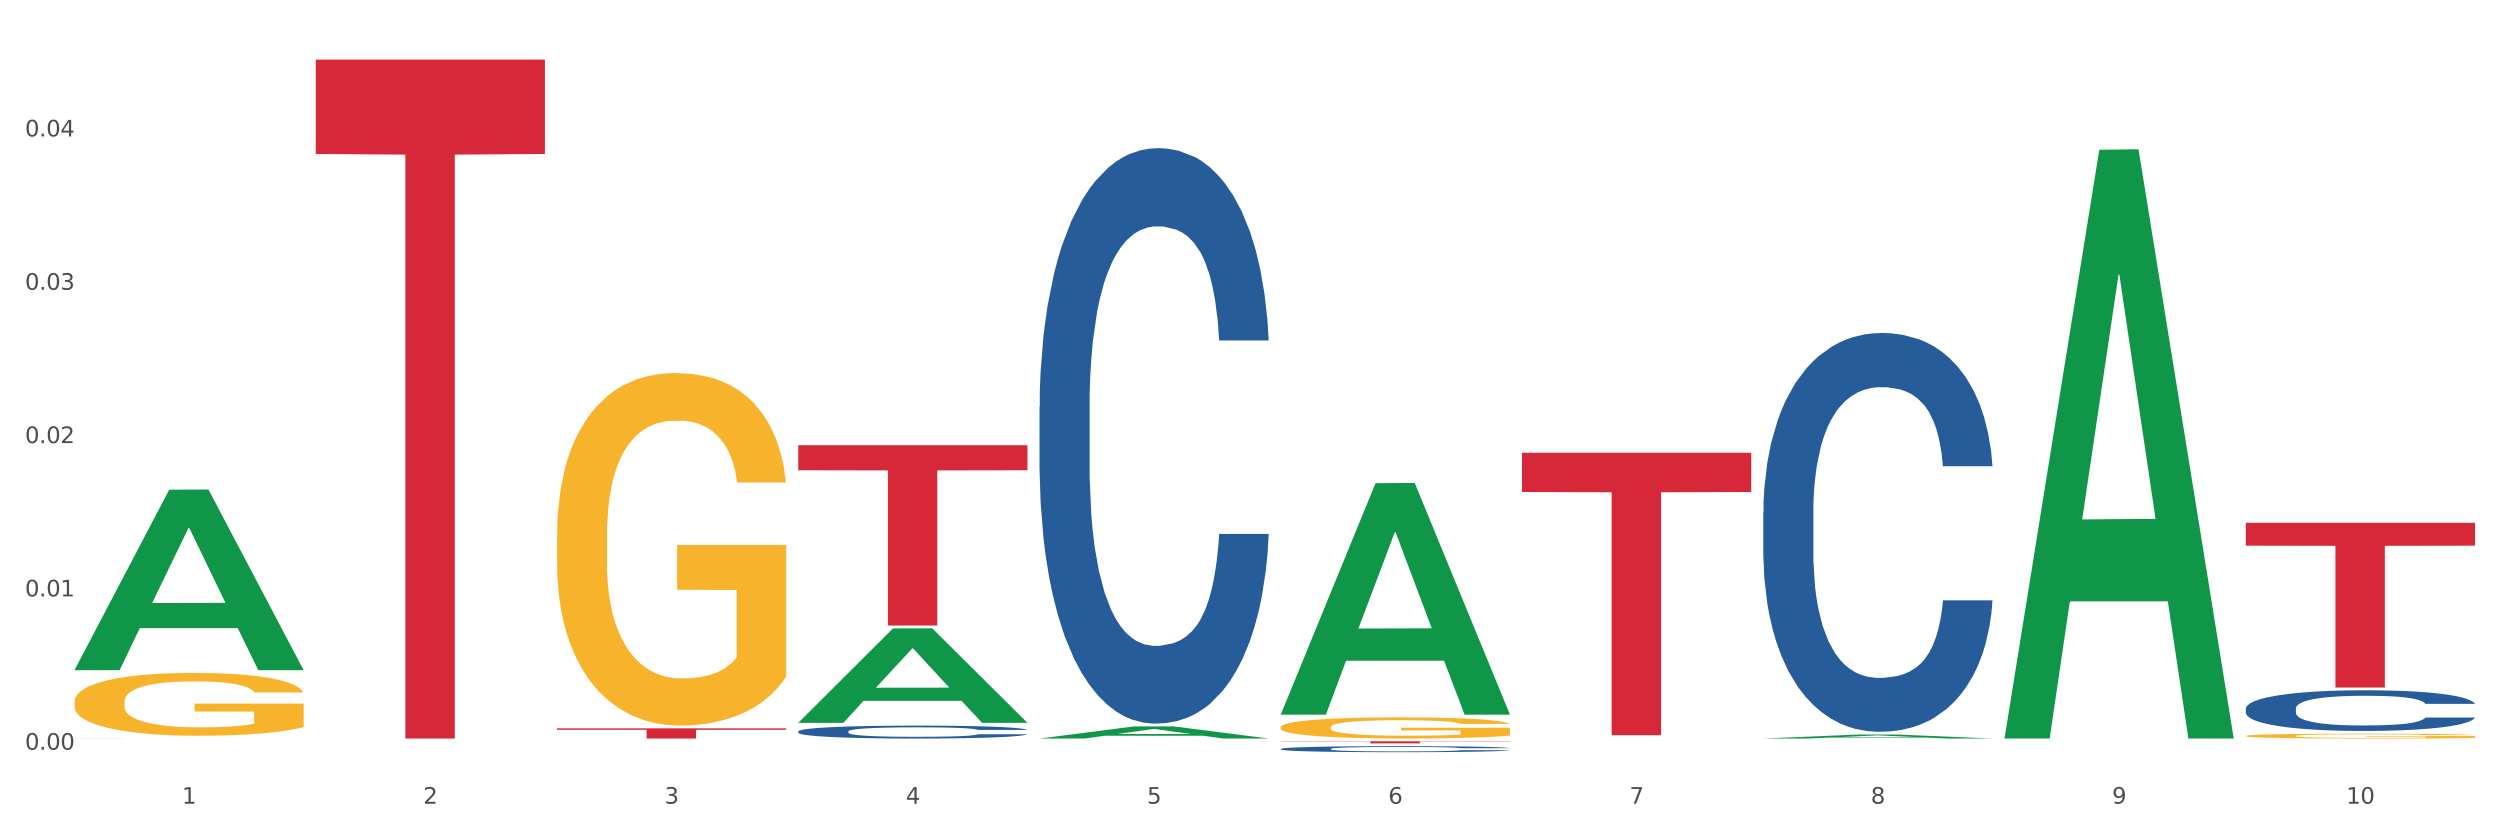 <?xml version="1.0" encoding="utf-8" standalone="no"?>
<!DOCTYPE svg PUBLIC "-//W3C//DTD SVG 1.1//EN"
  "http://www.w3.org/Graphics/SVG/1.1/DTD/svg11.dtd">
<svg xmlns:xlink="http://www.w3.org/1999/xlink" width="1080pt" height="360pt" viewBox="0 0 1080 360" xmlns="http://www.w3.org/2000/svg" version="1.1">
 <rect x="0" y="0" width="1080" height="360" fill="#333333" stroke="none"/>
 <defs>
  <style type="text/css">*{stroke-linejoin: round; stroke-linecap: butt}</style>
 </defs>
 <g id="figure_1">
  <g id="patch_1">
   <path d="M 0 360 
L 1080 360 
L 1080 0 
L 0 0 
z
" style="fill: #ffffff; stroke: #ffffff; stroke-linejoin: miter"/>
  </g>
  <g id="axes_1">
   <g id="matplotlib.axis_1">
    <g id="xtick_1">
     <g id="text_1">
      <!-- 1 -->
      <g style="fill: #4d4d4d" transform="translate(78.627 347.204) scale(0.096 -0.096)">
       <defs>
        <path id="DejaVuSans-31" d="M 794 531 
L 1825 531 
L 1825 4091 
L 703 3866 
L 703 4441 
L 1819 4666 
L 2450 4666 
L 2450 531 
L 3481 531 
L 3481 0 
L 794 0 
L 794 531 
z
" transform="scale(0.016)"/>
       </defs>
       <use xlink:href="#DejaVuSans-31"/>
      </g>
     </g>
    </g>
    <g id="xtick_2">
     <g id="text_2">
      <!-- 2 -->
      <g style="fill: #4d4d4d" transform="translate(182.851 347.204) scale(0.096 -0.096)">
       <defs>
        <path id="DejaVuSans-32" d="M 1228 531 
L 3431 531 
L 3431 0 
L 469 0 
L 469 531 
Q 828 903 1448 1529 
Q 2069 2156 2228 2338 
Q 2531 2678 2651 2914 
Q 2772 3150 2772 3378 
Q 2772 3750 2511 3984 
Q 2250 4219 1831 4219 
Q 1534 4219 1204 4116 
Q 875 4013 500 3803 
L 500 4441 
Q 881 4594 1212 4672 
Q 1544 4750 1819 4750 
Q 2544 4750 2975 4387 
Q 3406 4025 3406 3419 
Q 3406 3131 3298 2873 
Q 3191 2616 2906 2266 
Q 2828 2175 2409 1742 
Q 1991 1309 1228 531 
z
" transform="scale(0.016)"/>
       </defs>
       <use xlink:href="#DejaVuSans-32"/>
      </g>
     </g>
    </g>
    <g id="xtick_3">
     <g id="text_3">
      <!-- 3 -->
      <g style="fill: #4d4d4d" transform="translate(287.074 347.204) scale(0.096 -0.096)">
       <defs>
        <path id="DejaVuSans-33" d="M 2597 2516 
Q 3050 2419 3304 2112 
Q 3559 1806 3559 1356 
Q 3559 666 3084 287 
Q 2609 -91 1734 -91 
Q 1441 -91 1130 -33 
Q 819 25 488 141 
L 488 750 
Q 750 597 1062 519 
Q 1375 441 1716 441 
Q 2309 441 2620 675 
Q 2931 909 2931 1356 
Q 2931 1769 2642 2001 
Q 2353 2234 1838 2234 
L 1294 2234 
L 1294 2753 
L 1863 2753 
Q 2328 2753 2575 2939 
Q 2822 3125 2822 3475 
Q 2822 3834 2567 4026 
Q 2313 4219 1838 4219 
Q 1578 4219 1281 4162 
Q 984 4106 628 3988 
L 628 4550 
Q 988 4650 1302 4700 
Q 1616 4750 1894 4750 
Q 2613 4750 3031 4423 
Q 3450 4097 3450 3541 
Q 3450 3153 3228 2886 
Q 3006 2619 2597 2516 
z
" transform="scale(0.016)"/>
       </defs>
       <use xlink:href="#DejaVuSans-33"/>
      </g>
     </g>
    </g>
    <g id="xtick_4">
     <g id="text_4">
      <!-- 4 -->
      <g style="fill: #4d4d4d" transform="translate(391.298 347.204) scale(0.096 -0.096)">
       <defs>
        <path id="DejaVuSans-34" d="M 2419 4116 
L 825 1625 
L 2419 1625 
L 2419 4116 
z
M 2253 4666 
L 3047 4666 
L 3047 1625 
L 3713 1625 
L 3713 1100 
L 3047 1100 
L 3047 0 
L 2419 0 
L 2419 1100 
L 313 1100 
L 313 1709 
L 2253 4666 
z
" transform="scale(0.016)"/>
       </defs>
       <use xlink:href="#DejaVuSans-34"/>
      </g>
     </g>
    </g>
    <g id="xtick_5">
     <g id="text_5">
      <!-- 5 -->
      <g style="fill: #4d4d4d" transform="translate(495.522 347.204) scale(0.096 -0.096)">
       <defs>
        <path id="DejaVuSans-35" d="M 691 4666 
L 3169 4666 
L 3169 4134 
L 1269 4134 
L 1269 2991 
Q 1406 3038 1543 3061 
Q 1681 3084 1819 3084 
Q 2600 3084 3056 2656 
Q 3513 2228 3513 1497 
Q 3513 744 3044 326 
Q 2575 -91 1722 -91 
Q 1428 -91 1123 -41 
Q 819 9 494 109 
L 494 744 
Q 775 591 1075 516 
Q 1375 441 1709 441 
Q 2250 441 2565 725 
Q 2881 1009 2881 1497 
Q 2881 1984 2565 2268 
Q 2250 2553 1709 2553 
Q 1456 2553 1204 2497 
Q 953 2441 691 2322 
L 691 4666 
z
" transform="scale(0.016)"/>
       </defs>
       <use xlink:href="#DejaVuSans-35"/>
      </g>
     </g>
    </g>
    <g id="xtick_6">
     <g id="text_6">
      <!-- 6 -->
      <g style="fill: #4d4d4d" transform="translate(599.745 347.204) scale(0.096 -0.096)">
       <defs>
        <path id="DejaVuSans-36" d="M 2113 2584 
Q 1688 2584 1439 2293 
Q 1191 2003 1191 1497 
Q 1191 994 1439 701 
Q 1688 409 2113 409 
Q 2538 409 2786 701 
Q 3034 994 3034 1497 
Q 3034 2003 2786 2293 
Q 2538 2584 2113 2584 
z
M 3366 4563 
L 3366 3988 
Q 3128 4100 2886 4159 
Q 2644 4219 2406 4219 
Q 1781 4219 1451 3797 
Q 1122 3375 1075 2522 
Q 1259 2794 1537 2939 
Q 1816 3084 2150 3084 
Q 2853 3084 3261 2657 
Q 3669 2231 3669 1497 
Q 3669 778 3244 343 
Q 2819 -91 2113 -91 
Q 1303 -91 875 529 
Q 447 1150 447 2328 
Q 447 3434 972 4092 
Q 1497 4750 2381 4750 
Q 2619 4750 2861 4703 
Q 3103 4656 3366 4563 
z
" transform="scale(0.016)"/>
       </defs>
       <use xlink:href="#DejaVuSans-36"/>
      </g>
     </g>
    </g>
    <g id="xtick_7">
     <g id="text_7">
      <!-- 7 -->
      <g style="fill: #4d4d4d" transform="translate(703.969 347.204) scale(0.096 -0.096)">
       <defs>
        <path id="DejaVuSans-37" d="M 525 4666 
L 3525 4666 
L 3525 4397 
L 1831 0 
L 1172 0 
L 2766 4134 
L 525 4134 
L 525 4666 
z
" transform="scale(0.016)"/>
       </defs>
       <use xlink:href="#DejaVuSans-37"/>
      </g>
     </g>
    </g>
    <g id="xtick_8">
     <g id="text_8">
      <!-- 8 -->
      <g style="fill: #4d4d4d" transform="translate(808.193 347.204) scale(0.096 -0.096)">
       <defs>
        <path id="DejaVuSans-38" d="M 2034 2216 
Q 1584 2216 1326 1975 
Q 1069 1734 1069 1313 
Q 1069 891 1326 650 
Q 1584 409 2034 409 
Q 2484 409 2743 651 
Q 3003 894 3003 1313 
Q 3003 1734 2745 1975 
Q 2488 2216 2034 2216 
z
M 1403 2484 
Q 997 2584 770 2862 
Q 544 3141 544 3541 
Q 544 4100 942 4425 
Q 1341 4750 2034 4750 
Q 2731 4750 3128 4425 
Q 3525 4100 3525 3541 
Q 3525 3141 3298 2862 
Q 3072 2584 2669 2484 
Q 3125 2378 3379 2068 
Q 3634 1759 3634 1313 
Q 3634 634 3220 271 
Q 2806 -91 2034 -91 
Q 1263 -91 848 271 
Q 434 634 434 1313 
Q 434 1759 690 2068 
Q 947 2378 1403 2484 
z
M 1172 3481 
Q 1172 3119 1398 2916 
Q 1625 2713 2034 2713 
Q 2441 2713 2670 2916 
Q 2900 3119 2900 3481 
Q 2900 3844 2670 4047 
Q 2441 4250 2034 4250 
Q 1625 4250 1398 4047 
Q 1172 3844 1172 3481 
z
" transform="scale(0.016)"/>
       </defs>
       <use xlink:href="#DejaVuSans-38"/>
      </g>
     </g>
    </g>
    <g id="xtick_9">
     <g id="text_9">
      <!-- 9 -->
      <g style="fill: #4d4d4d" transform="translate(912.416 347.204) scale(0.096 -0.096)">
       <defs>
        <path id="DejaVuSans-39" d="M 703 97 
L 703 672 
Q 941 559 1184 500 
Q 1428 441 1663 441 
Q 2288 441 2617 861 
Q 2947 1281 2994 2138 
Q 2813 1869 2534 1725 
Q 2256 1581 1919 1581 
Q 1219 1581 811 2004 
Q 403 2428 403 3163 
Q 403 3881 828 4315 
Q 1253 4750 1959 4750 
Q 2769 4750 3195 4129 
Q 3622 3509 3622 2328 
Q 3622 1225 3098 567 
Q 2575 -91 1691 -91 
Q 1453 -91 1209 -44 
Q 966 3 703 97 
z
M 1959 2075 
Q 2384 2075 2632 2365 
Q 2881 2656 2881 3163 
Q 2881 3666 2632 3958 
Q 2384 4250 1959 4250 
Q 1534 4250 1286 3958 
Q 1038 3666 1038 3163 
Q 1038 2656 1286 2365 
Q 1534 2075 1959 2075 
z
" transform="scale(0.016)"/>
       </defs>
       <use xlink:href="#DejaVuSans-39"/>
      </g>
     </g>
    </g>
    <g id="xtick_10">
     <g id="text_10">
      <!-- 10 -->
      <g style="fill: #4d4d4d" transform="translate(1013.586 347.204) scale(0.096 -0.096)">
       <defs>
        <path id="DejaVuSans-30" d="M 2034 4250 
Q 1547 4250 1301 3770 
Q 1056 3291 1056 2328 
Q 1056 1369 1301 889 
Q 1547 409 2034 409 
Q 2525 409 2770 889 
Q 3016 1369 3016 2328 
Q 3016 3291 2770 3770 
Q 2525 4250 2034 4250 
z
M 2034 4750 
Q 2819 4750 3233 4129 
Q 3647 3509 3647 2328 
Q 3647 1150 3233 529 
Q 2819 -91 2034 -91 
Q 1250 -91 836 529 
Q 422 1150 422 2328 
Q 422 3509 836 4129 
Q 1250 4750 2034 4750 
z
" transform="scale(0.016)"/>
       </defs>
       <use xlink:href="#DejaVuSans-31"/>
       <use xlink:href="#DejaVuSans-30" transform="translate(63.623 0)"/>
      </g>
     </g>
    </g>
    <g id="xtick_11"/>
    <g id="xtick_12"/>
    <g id="xtick_13"/>
    <g id="xtick_14"/>
    <g id="xtick_15"/>
    <g id="xtick_16"/>
    <g id="xtick_17"/>
    <g id="xtick_18"/>
    <g id="xtick_19"/>
   </g>
   <g id="matplotlib.axis_2">
    <g id="ytick_1">
     <g id="text_11">
      <!-- 0.00 -->
      <g style="fill: #4d4d4d" transform="translate(10.8 323.872) scale(0.096 -0.096)">
       <defs>
        <path id="DejaVuSans-2e" d="M 684 794 
L 1344 794 
L 1344 0 
L 684 0 
L 684 794 
z
" transform="scale(0.016)"/>
       </defs>
       <use xlink:href="#DejaVuSans-30"/>
       <use xlink:href="#DejaVuSans-2e" transform="translate(63.623 0)"/>
       <use xlink:href="#DejaVuSans-30" transform="translate(95.41 0)"/>
       <use xlink:href="#DejaVuSans-30" transform="translate(159.033 0)"/>
      </g>
     </g>
    </g>
    <g id="ytick_2">
     <g id="text_12">
      <!-- 0.01 -->
      <g style="fill: #4d4d4d" transform="translate(10.8 257.641) scale(0.096 -0.096)">
       <use xlink:href="#DejaVuSans-30"/>
       <use xlink:href="#DejaVuSans-2e" transform="translate(63.623 0)"/>
       <use xlink:href="#DejaVuSans-30" transform="translate(95.41 0)"/>
       <use xlink:href="#DejaVuSans-31" transform="translate(159.033 0)"/>
      </g>
     </g>
    </g>
    <g id="ytick_3">
     <g id="text_13">
      <!-- 0.02 -->
      <g style="fill: #4d4d4d" transform="translate(10.8 191.41) scale(0.096 -0.096)">
       <use xlink:href="#DejaVuSans-30"/>
       <use xlink:href="#DejaVuSans-2e" transform="translate(63.623 0)"/>
       <use xlink:href="#DejaVuSans-30" transform="translate(95.41 0)"/>
       <use xlink:href="#DejaVuSans-32" transform="translate(159.033 0)"/>
      </g>
     </g>
    </g>
    <g id="ytick_4">
     <g id="text_14">
      <!-- 0.03 -->
      <g style="fill: #4d4d4d" transform="translate(10.8 125.179) scale(0.096 -0.096)">
       <use xlink:href="#DejaVuSans-30"/>
       <use xlink:href="#DejaVuSans-2e" transform="translate(63.623 0)"/>
       <use xlink:href="#DejaVuSans-30" transform="translate(95.41 0)"/>
       <use xlink:href="#DejaVuSans-33" transform="translate(159.033 0)"/>
      </g>
     </g>
    </g>
    <g id="ytick_5">
     <g id="text_15">
      <!-- 0.04 -->
      <g style="fill: #4d4d4d" transform="translate(10.8 58.948) scale(0.096 -0.096)">
       <use xlink:href="#DejaVuSans-30"/>
       <use xlink:href="#DejaVuSans-2e" transform="translate(63.623 0)"/>
       <use xlink:href="#DejaVuSans-30" transform="translate(95.41 0)"/>
       <use xlink:href="#DejaVuSans-34" transform="translate(159.033 0)"/>
      </g>
     </g>
    </g>
    <g id="ytick_6"/>
    <g id="ytick_7"/>
    <g id="ytick_8"/>
    <g id="ytick_9"/>
    <g id="ytick_10"/>
   </g>
   <g id="PolyCollection_1">
    <path d="M 32.175 289.392 
L 32.277 289.319 
L 73.107 211.544 
L 90.051 211.47 
L 131.187 289.539 
L 111.589 289.539 
L 102.709 271.36 
L 60.552 271.36 
L 60.246 271.653 
L 51.671 289.539 
L 32.175 289.539 
L 32.175 289.392 
L 65.86 260.511 
L 97.401 260.437 
L 81.783 228.11 
L 81.579 227.964 
L 81.375 228.184 
L 65.758 260.437 
L 65.86 260.511 
L 32.175 289.392 
z
" clip-path="url(#p006b46cdc6)" style="fill: #109648"/>
    <path d="M 449.069 175.703 
L 449.187 175.476 
L 449.187 169.119 
L 449.538 160.491 
L 450.825 144.598 
L 452.464 132.564 
L 455.272 118.487 
L 456.794 112.584 
L 458.783 106 
L 462.88 95.329 
L 467.561 86.247 
L 470.838 81.252 
L 473.296 78.073 
L 478.797 72.397 
L 481.957 69.899 
L 485.234 67.856 
L 488.042 66.494 
L 492.724 64.904 
L 496.469 64.223 
L 500.799 63.996 
L 504.427 64.223 
L 509.226 65.131 
L 516.248 67.856 
L 518.94 69.445 
L 522.568 72.17 
L 526.313 75.802 
L 529.356 79.435 
L 532.867 84.657 
L 536.495 91.469 
L 540.006 100.096 
L 542.464 108.043 
L 544.454 116.444 
L 546.209 126.661 
L 547.497 137.786 
L 548.082 147.095 
L 526.664 147.095 
L 526.079 138.694 
L 524.909 129.613 
L 523.738 123.482 
L 522.451 118.487 
L 520.461 112.811 
L 518.706 109.178 
L 515.78 104.864 
L 513.088 102.14 
L 510.864 100.551 
L 508.173 99.188 
L 502.438 97.826 
L 498.342 97.826 
L 495.767 98.28 
L 492.607 99.415 
L 489.915 101.005 
L 486.755 103.729 
L 484.297 106.681 
L 481.84 110.541 
L 480.435 113.265 
L 478.328 118.26 
L 476.924 122.347 
L 475.051 129.386 
L 473.998 134.381 
L 472.126 147.322 
L 471.306 156.858 
L 470.955 163.443 
L 470.721 170.708 
L 470.721 206.127 
L 471.423 222.021 
L 472.009 228.832 
L 472.945 236.552 
L 474.7 246.542 
L 477.275 256.305 
L 479.967 263.343 
L 482.191 267.657 
L 484.297 270.836 
L 486.404 273.333 
L 488.979 275.604 
L 491.085 276.966 
L 494.245 278.328 
L 497.991 279.009 
L 500.916 279.009 
L 506.885 277.874 
L 509.577 276.739 
L 512.152 275.149 
L 514.961 272.652 
L 517.184 269.927 
L 518.472 267.884 
L 520.578 263.57 
L 522.217 259.029 
L 523.621 253.807 
L 524.558 249.266 
L 525.611 242.455 
L 526.43 234.735 
L 526.664 230.648 
L 548.082 230.648 
L 547.614 238.822 
L 546.795 246.769 
L 545.156 257.44 
L 543.869 263.57 
L 541.879 271.063 
L 539.772 277.42 
L 536.846 284.458 
L 534.155 289.68 
L 531.346 294.221 
L 528.303 298.308 
L 522.802 303.984 
L 520.813 305.574 
L 516.599 308.298 
L 513.322 309.888 
L 508.524 311.477 
L 503.608 312.385 
L 498.459 312.612 
L 493.894 312.158 
L 488.862 310.796 
L 485.702 309.434 
L 482.191 307.39 
L 478.094 304.211 
L 474.232 300.352 
L 470.604 295.811 
L 467.21 290.589 
L 464.05 284.685 
L 459.954 274.922 
L 456.911 265.386 
L 454.687 256.532 
L 453.166 249.039 
L 451.644 239.503 
L 450.825 232.919 
L 449.538 217.026 
L 449.069 202.268 
L 449.069 175.703 
z
" clip-path="url(#p006b46cdc6)" style="fill: #255c99"/>
    <path d="M 553.293 323.512 
L 553.41 323.51 
L 553.41 323.443 
L 553.761 323.352 
L 555.049 323.185 
L 556.687 323.059 
L 559.496 322.911 
L 561.017 322.849 
L 563.007 322.78 
L 567.103 322.668 
L 571.785 322.573 
L 575.062 322.52 
L 577.52 322.487 
L 583.02 322.427 
L 586.18 322.401 
L 589.457 322.38 
L 592.266 322.365 
L 596.948 322.349 
L 600.693 322.341 
L 605.023 322.339 
L 608.651 322.341 
L 613.45 322.351 
L 620.472 322.38 
L 623.164 322.396 
L 626.792 322.425 
L 630.537 322.463 
L 633.58 322.501 
L 637.091 322.556 
L 640.719 322.628 
L 644.23 322.718 
L 646.688 322.802 
L 648.677 322.89 
L 650.433 322.997 
L 651.72 323.114 
L 652.306 323.212 
L 630.888 323.212 
L 630.303 323.123 
L 629.132 323.028 
L 627.962 322.964 
L 626.675 322.911 
L 624.685 322.852 
L 622.929 322.813 
L 620.004 322.768 
L 617.312 322.74 
L 615.088 322.723 
L 612.396 322.709 
L 606.661 322.694 
L 602.565 322.694 
L 599.99 322.699 
L 596.83 322.711 
L 594.139 322.728 
L 590.979 322.756 
L 588.521 322.787 
L 586.063 322.828 
L 584.659 322.856 
L 582.552 322.909 
L 581.148 322.952 
L 579.275 323.026 
L 578.222 323.078 
L 576.349 323.214 
L 575.53 323.314 
L 575.179 323.383 
L 574.945 323.46 
L 574.945 323.831 
L 575.647 323.998 
L 576.232 324.07 
L 577.168 324.151 
L 578.924 324.256 
L 581.499 324.358 
L 584.191 324.432 
L 586.414 324.477 
L 588.521 324.511 
L 590.628 324.537 
L 593.202 324.561 
L 595.309 324.575 
L 598.469 324.59 
L 602.214 324.597 
L 605.14 324.597 
L 611.109 324.585 
L 613.801 324.573 
L 616.375 324.556 
L 619.184 324.53 
L 621.408 324.501 
L 622.695 324.48 
L 624.802 324.435 
L 626.441 324.387 
L 627.845 324.332 
L 628.781 324.284 
L 629.835 324.213 
L 630.654 324.132 
L 630.888 324.089 
L 652.306 324.089 
L 651.837 324.175 
L 651.018 324.258 
L 649.38 324.37 
L 648.092 324.435 
L 646.103 324.513 
L 643.996 324.58 
L 641.07 324.654 
L 638.378 324.709 
L 635.569 324.756 
L 632.526 324.799 
L 627.026 324.859 
L 625.036 324.876 
L 620.823 324.904 
L 617.546 324.921 
L 612.747 324.938 
L 607.832 324.947 
L 602.682 324.95 
L 598.118 324.945 
L 593.085 324.93 
L 589.925 324.916 
L 586.414 324.895 
L 582.318 324.861 
L 578.456 324.821 
L 574.828 324.773 
L 571.434 324.718 
L 568.274 324.656 
L 564.177 324.554 
L 561.135 324.454 
L 558.911 324.361 
L 557.389 324.282 
L 555.868 324.182 
L 555.049 324.113 
L 553.761 323.946 
L 553.293 323.791 
L 553.293 323.512 
z
" clip-path="url(#p006b46cdc6)" style="fill: #255c99"/>
    <path d="M 761.74 221.26 
L 761.857 221.103 
L 761.857 216.697 
L 762.208 210.718 
L 763.496 199.704 
L 765.134 191.365 
L 767.943 181.609 
L 769.465 177.518 
L 771.454 172.955 
L 775.551 165.56 
L 780.232 159.266 
L 783.509 155.805 
L 785.967 153.602 
L 791.467 149.668 
L 794.627 147.937 
L 797.904 146.521 
L 800.713 145.577 
L 805.395 144.476 
L 809.14 144.004 
L 813.47 143.846 
L 817.098 144.004 
L 821.897 144.633 
L 828.919 146.521 
L 831.611 147.623 
L 835.239 149.511 
L 838.984 152.028 
L 842.027 154.546 
L 845.538 158.165 
L 849.166 162.885 
L 852.677 168.864 
L 855.135 174.371 
L 857.125 180.193 
L 858.88 187.274 
L 860.168 194.983 
L 860.753 201.435 
L 839.335 201.435 
L 838.75 195.613 
L 837.58 189.319 
L 836.409 185.071 
L 835.122 181.609 
L 833.132 177.676 
L 831.377 175.158 
L 828.451 172.169 
L 825.759 170.28 
L 823.535 169.179 
L 820.843 168.235 
L 815.109 167.291 
L 811.012 167.291 
L 808.438 167.606 
L 805.278 168.392 
L 802.586 169.494 
L 799.426 171.382 
L 796.968 173.427 
L 794.51 176.102 
L 793.106 177.99 
L 790.999 181.452 
L 789.595 184.284 
L 787.722 189.162 
L 786.669 192.623 
L 784.796 201.592 
L 783.977 208.2 
L 783.626 212.763 
L 783.392 217.798 
L 783.392 242.344 
L 784.094 253.358 
L 784.679 258.079 
L 785.616 263.428 
L 787.371 270.352 
L 789.946 277.117 
L 792.638 281.995 
L 794.862 284.985 
L 796.968 287.187 
L 799.075 288.918 
L 801.65 290.492 
L 803.756 291.436 
L 806.916 292.38 
L 810.661 292.852 
L 813.587 292.852 
L 819.556 292.065 
L 822.248 291.278 
L 824.823 290.177 
L 827.632 288.446 
L 829.855 286.558 
L 831.143 285.142 
L 833.249 282.152 
L 834.888 279.006 
L 836.292 275.387 
L 837.229 272.24 
L 838.282 267.519 
L 839.101 262.17 
L 839.335 259.337 
L 860.753 259.337 
L 860.285 265.002 
L 859.465 270.509 
L 857.827 277.904 
L 856.539 282.152 
L 854.55 287.345 
L 852.443 291.75 
L 849.517 296.628 
L 846.825 300.247 
L 844.017 303.394 
L 840.974 306.226 
L 835.473 310.16 
L 833.483 311.261 
L 829.27 313.149 
L 825.993 314.251 
L 821.195 315.352 
L 816.279 315.982 
L 811.13 316.139 
L 806.565 315.824 
L 801.533 314.88 
L 798.373 313.936 
L 794.862 312.52 
L 790.765 310.317 
L 786.903 307.642 
L 783.275 304.495 
L 779.881 300.876 
L 776.721 296.786 
L 772.625 290.02 
L 769.582 283.411 
L 767.358 277.275 
L 765.837 272.082 
L 764.315 265.474 
L 763.496 260.911 
L 762.208 249.897 
L 761.74 239.669 
L 761.74 221.26 
z
" clip-path="url(#p006b46cdc6)" style="fill: #255c99"/>
    <path d="M 970.188 306.091 
L 970.305 306.075 
L 970.305 305.625 
L 970.656 305.015 
L 971.943 303.892 
L 973.582 303.042 
L 976.39 302.047 
L 977.912 301.629 
L 979.902 301.164 
L 983.998 300.41 
L 988.679 299.768 
L 991.956 299.415 
L 994.414 299.19 
L 999.915 298.789 
L 1003.075 298.612 
L 1006.352 298.468 
L 1009.161 298.371 
L 1013.842 298.259 
L 1017.587 298.211 
L 1021.917 298.195 
L 1025.546 298.211 
L 1030.344 298.275 
L 1037.366 298.468 
L 1040.058 298.58 
L 1043.686 298.773 
L 1047.431 299.029 
L 1050.474 299.286 
L 1053.985 299.655 
L 1057.613 300.137 
L 1061.125 300.747 
L 1063.582 301.308 
L 1065.572 301.902 
L 1067.327 302.624 
L 1068.615 303.411 
L 1069.2 304.069 
L 1047.782 304.069 
L 1047.197 303.475 
L 1046.027 302.833 
L 1044.857 302.4 
L 1043.569 302.047 
L 1041.58 301.645 
L 1039.824 301.389 
L 1036.898 301.084 
L 1034.206 300.891 
L 1031.983 300.779 
L 1029.291 300.682 
L 1023.556 300.586 
L 1019.46 300.586 
L 1016.885 300.618 
L 1013.725 300.698 
L 1011.033 300.811 
L 1007.873 301.003 
L 1005.415 301.212 
L 1002.958 301.485 
L 1001.553 301.677 
L 999.447 302.03 
L 998.042 302.319 
L 996.17 302.817 
L 995.116 303.17 
L 993.244 304.085 
L 992.424 304.759 
L 992.073 305.224 
L 991.839 305.738 
L 991.839 308.241 
L 992.541 309.365 
L 993.127 309.846 
L 994.063 310.392 
L 995.818 311.098 
L 998.393 311.788 
L 1001.085 312.285 
L 1003.309 312.59 
L 1005.415 312.815 
L 1007.522 312.991 
L 1010.097 313.152 
L 1012.203 313.248 
L 1015.363 313.345 
L 1019.109 313.393 
L 1022.035 313.393 
L 1028.003 313.312 
L 1030.695 313.232 
L 1033.27 313.12 
L 1036.079 312.943 
L 1038.303 312.751 
L 1039.59 312.606 
L 1041.697 312.301 
L 1043.335 311.98 
L 1044.739 311.611 
L 1045.676 311.29 
L 1046.729 310.809 
L 1047.548 310.263 
L 1047.782 309.974 
L 1069.2 309.974 
L 1068.732 310.552 
L 1067.913 311.114 
L 1066.274 311.868 
L 1064.987 312.301 
L 1062.997 312.831 
L 1060.89 313.28 
L 1057.965 313.778 
L 1055.273 314.147 
L 1052.464 314.468 
L 1049.421 314.757 
L 1043.92 315.158 
L 1041.931 315.27 
L 1037.717 315.463 
L 1034.44 315.575 
L 1029.642 315.688 
L 1024.726 315.752 
L 1019.577 315.768 
L 1015.012 315.736 
L 1009.98 315.639 
L 1006.82 315.543 
L 1003.309 315.399 
L 999.212 315.174 
L 995.35 314.901 
L 991.722 314.58 
L 988.328 314.211 
L 985.168 313.794 
L 981.072 313.104 
L 978.029 312.43 
L 975.805 311.804 
L 974.284 311.274 
L 972.762 310.6 
L 971.943 310.135 
L 970.656 309.011 
L 970.188 307.968 
L 970.188 306.091 
z
" clip-path="url(#p006b46cdc6)" style="fill: #255c99"/>
    <path d="M 136.399 25.759 
L 235.411 25.759 
L 235.411 66.517 
L 196.463 66.792 
L 196.463 319.047 
L 175.112 319.047 
L 175.112 66.792 
L 136.399 66.517 
L 136.399 26.035 
L 136.399 25.759 
z
" clip-path="url(#p006b46cdc6)" style="fill: #d62839"/>
    <path d="M 240.622 314.652 
L 339.635 314.652 
L 339.635 315.262 
L 300.687 315.266 
L 300.687 319.047 
L 279.336 319.047 
L 279.336 315.266 
L 240.622 315.262 
L 240.622 314.656 
L 240.622 314.652 
z
" clip-path="url(#p006b46cdc6)" style="fill: #d62839"/>
    <path d="M 344.846 192.322 
L 443.858 192.322 
L 443.858 203.15 
L 404.91 203.224 
L 404.91 270.245 
L 383.559 270.245 
L 383.559 203.224 
L 344.846 203.15 
L 344.846 192.395 
L 344.846 192.322 
z
" clip-path="url(#p006b46cdc6)" style="fill: #d62839"/>
    <path d="M 553.293 320.224 
L 652.306 320.224 
L 652.306 320.355 
L 613.358 320.356 
L 613.358 321.161 
L 592.006 321.161 
L 592.006 320.356 
L 553.293 320.355 
L 553.293 320.225 
L 553.293 320.224 
z
" clip-path="url(#p006b46cdc6)" style="fill: #d62839"/>
    <path d="M 657.517 195.587 
L 756.529 195.587 
L 756.529 212.545 
L 717.581 212.659 
L 717.581 317.612 
L 696.23 317.612 
L 696.23 212.659 
L 657.517 212.545 
L 657.517 195.702 
L 657.517 195.587 
z
" clip-path="url(#p006b46cdc6)" style="fill: #d62839"/>
    <path d="M 970.188 225.839 
L 1069.2 225.839 
L 1069.2 235.73 
L 1030.252 235.797 
L 1030.252 297.017 
L 1008.901 297.017 
L 1008.901 235.797 
L 970.188 235.73 
L 970.188 225.906 
L 970.188 225.839 
z
" clip-path="url(#p006b46cdc6)" style="fill: #d62839"/>
    <path d="M 344.846 315.971 
L 344.963 315.966 
L 344.963 315.823 
L 345.314 315.629 
L 346.601 315.272 
L 348.24 315.002 
L 351.049 314.685 
L 352.57 314.553 
L 354.56 314.405 
L 358.656 314.165 
L 363.338 313.961 
L 366.615 313.849 
L 369.072 313.777 
L 374.573 313.65 
L 377.733 313.594 
L 381.01 313.548 
L 383.819 313.517 
L 388.5 313.481 
L 392.245 313.466 
L 396.576 313.461 
L 400.204 313.466 
L 405.002 313.487 
L 412.025 313.548 
L 414.716 313.584 
L 418.344 313.645 
L 422.09 313.726 
L 425.133 313.808 
L 428.644 313.925 
L 432.272 314.078 
L 435.783 314.272 
L 438.241 314.451 
L 440.23 314.639 
L 441.986 314.869 
L 443.273 315.119 
L 443.858 315.328 
L 422.441 315.328 
L 421.856 315.139 
L 420.685 314.935 
L 419.515 314.798 
L 418.227 314.685 
L 416.238 314.558 
L 414.482 314.476 
L 411.556 314.379 
L 408.865 314.318 
L 406.641 314.282 
L 403.949 314.252 
L 398.214 314.221 
L 394.118 314.221 
L 391.543 314.231 
L 388.383 314.257 
L 385.691 314.293 
L 382.531 314.354 
L 380.074 314.42 
L 377.616 314.507 
L 376.211 314.568 
L 374.105 314.68 
L 372.7 314.772 
L 370.828 314.93 
L 369.775 315.042 
L 367.902 315.333 
L 367.083 315.547 
L 366.732 315.695 
L 366.498 315.859 
L 366.498 316.654 
L 367.2 317.011 
L 367.785 317.164 
L 368.721 317.338 
L 370.477 317.562 
L 373.052 317.782 
L 375.743 317.94 
L 377.967 318.037 
L 380.074 318.108 
L 382.18 318.164 
L 384.755 318.215 
L 386.862 318.246 
L 390.022 318.276 
L 393.767 318.292 
L 396.693 318.292 
L 402.662 318.266 
L 405.353 318.241 
L 407.928 318.205 
L 410.737 318.149 
L 412.961 318.088 
L 414.248 318.042 
L 416.355 317.945 
L 417.993 317.843 
L 419.398 317.725 
L 420.334 317.623 
L 421.387 317.47 
L 422.207 317.297 
L 422.441 317.205 
L 443.858 317.205 
L 443.39 317.389 
L 442.571 317.567 
L 440.932 317.807 
L 439.645 317.945 
L 437.655 318.113 
L 435.549 318.256 
L 432.623 318.414 
L 429.931 318.531 
L 427.122 318.633 
L 424.079 318.725 
L 418.579 318.853 
L 416.589 318.888 
L 412.376 318.95 
L 409.099 318.985 
L 404.3 319.021 
L 399.385 319.042 
L 394.235 319.047 
L 389.671 319.036 
L 384.638 319.006 
L 381.478 318.975 
L 377.967 318.929 
L 373.871 318.858 
L 370.009 318.771 
L 366.38 318.669 
L 362.986 318.552 
L 359.826 318.419 
L 355.73 318.2 
L 352.687 317.986 
L 350.464 317.787 
L 348.942 317.618 
L 347.421 317.404 
L 346.601 317.256 
L 345.314 316.899 
L 344.846 316.568 
L 344.846 315.971 
z
" clip-path="url(#p006b46cdc6)" style="fill: #255c99"/>
    <path d="M 32.175 319.031 
L 32.292 319.031 
L 32.292 319.03 
L 32.643 319.029 
L 33.931 319.027 
L 35.569 319.026 
L 38.378 319.024 
L 39.899 319.023 
L 41.889 319.022 
L 45.985 319.021 
L 50.667 319.02 
L 53.944 319.02 
L 56.401 319.019 
L 61.902 319.019 
L 65.062 319.018 
L 68.339 319.018 
L 71.148 319.018 
L 75.829 319.018 
L 79.575 319.018 
L 83.905 319.018 
L 87.533 319.018 
L 92.331 319.018 
L 99.354 319.018 
L 102.045 319.018 
L 105.674 319.018 
L 109.419 319.019 
L 112.462 319.019 
L 115.973 319.02 
L 119.601 319.021 
L 123.112 319.022 
L 125.57 319.023 
L 127.559 319.024 
L 129.315 319.025 
L 130.602 319.026 
L 131.187 319.027 
L 109.77 319.027 
L 109.185 319.026 
L 108.014 319.025 
L 106.844 319.024 
L 105.557 319.024 
L 103.567 319.023 
L 101.811 319.023 
L 98.886 319.022 
L 96.194 319.022 
L 93.97 319.022 
L 91.278 319.022 
L 85.543 319.021 
L 81.447 319.021 
L 78.872 319.022 
L 75.712 319.022 
L 73.021 319.022 
L 69.861 319.022 
L 67.403 319.023 
L 64.945 319.023 
L 63.541 319.023 
L 61.434 319.024 
L 60.03 319.024 
L 58.157 319.025 
L 57.104 319.026 
L 55.231 319.027 
L 54.412 319.028 
L 54.061 319.029 
L 53.827 319.03 
L 53.827 319.034 
L 54.529 319.036 
L 55.114 319.037 
L 56.05 319.038 
L 57.806 319.039 
L 60.381 319.04 
L 63.072 319.041 
L 65.296 319.041 
L 67.403 319.042 
L 69.509 319.042 
L 72.084 319.042 
L 74.191 319.042 
L 77.351 319.043 
L 81.096 319.043 
L 84.022 319.043 
L 89.991 319.043 
L 92.683 319.042 
L 95.257 319.042 
L 98.066 319.042 
L 100.29 319.042 
L 101.577 319.041 
L 103.684 319.041 
L 105.322 319.04 
L 106.727 319.04 
L 107.663 319.039 
L 108.717 319.038 
L 109.536 319.038 
L 109.77 319.037 
L 131.187 319.037 
L 130.719 319.038 
L 129.9 319.039 
L 128.262 319.04 
L 126.974 319.041 
L 124.985 319.042 
L 122.878 319.042 
L 119.952 319.043 
L 117.26 319.044 
L 114.451 319.044 
L 111.408 319.045 
L 105.908 319.046 
L 103.918 319.046 
L 99.705 319.046 
L 96.428 319.046 
L 91.629 319.046 
L 86.714 319.047 
L 81.564 319.047 
L 77 319.047 
L 71.967 319.046 
L 68.807 319.046 
L 65.296 319.046 
L 61.2 319.046 
L 57.338 319.045 
L 53.71 319.045 
L 50.316 319.044 
L 47.156 319.043 
L 43.059 319.042 
L 40.016 319.041 
L 37.793 319.04 
L 36.271 319.039 
L 34.75 319.038 
L 33.931 319.037 
L 32.643 319.035 
L 32.175 319.034 
L 32.175 319.031 
z
" clip-path="url(#p006b46cdc6)" style="fill: #255c99"/>
    <path d="M 32.175 303.25 
L 32.292 303.226 
L 32.292 302.334 
L 32.526 301.566 
L 33.695 299.708 
L 35.448 298.173 
L 36.734 297.355 
L 38.02 296.686 
L 39.54 296.018 
L 41.41 295.324 
L 44.8 294.309 
L 46.904 293.788 
L 49.476 293.243 
L 54.152 292.451 
L 57.542 292.005 
L 61.049 291.633 
L 66.777 291.188 
L 70.517 290.989 
L 74.492 290.841 
L 79.285 290.742 
L 82.909 290.717 
L 90.858 290.791 
L 97.638 291.014 
L 100.911 291.188 
L 105.119 291.485 
L 107.34 291.683 
L 110.964 292.079 
L 114.705 292.599 
L 117.277 293.045 
L 121.134 293.887 
L 124.057 294.73 
L 126.745 295.77 
L 128.148 296.488 
L 129.2 297.157 
L 130.135 297.925 
L 131.071 299.139 
L 110.029 299.139 
L 109.211 298.272 
L 107.925 297.454 
L 106.054 296.662 
L 104.418 296.166 
L 101.612 295.547 
L 99.041 295.151 
L 96.352 294.853 
L 93.079 294.606 
L 90.507 294.482 
L 86.883 294.383 
L 79.752 294.408 
L 74.96 294.606 
L 71.686 294.853 
L 69.582 295.076 
L 67.712 295.324 
L 65.608 295.671 
L 63.153 296.191 
L 61.399 296.662 
L 59.646 297.256 
L 58.243 297.851 
L 56.957 298.544 
L 55.905 299.287 
L 55.087 300.055 
L 54.386 300.996 
L 53.801 302.557 
L 53.801 305.95 
L 54.035 306.718 
L 54.619 307.734 
L 55.321 308.502 
L 56.49 309.418 
L 57.542 310.037 
L 59.529 310.929 
L 61.75 311.672 
L 63.504 312.143 
L 65.257 312.539 
L 68.296 313.084 
L 71.686 313.53 
L 74.609 313.802 
L 78.583 314.05 
L 81.272 314.149 
L 83.61 314.199 
L 89.338 314.199 
L 93.429 314.124 
L 97.988 313.951 
L 101.495 313.728 
L 104.418 313.455 
L 107.691 313.01 
L 109.795 312.589 
L 109.795 307.412 
L 84.078 307.387 
L 84.078 303.944 
L 131.187 303.944 
L 131.187 314.05 
L 129.2 314.57 
L 126.979 315.041 
L 124.641 315.462 
L 121.134 315.982 
L 116.926 316.477 
L 113.185 316.824 
L 109.211 317.121 
L 104.535 317.394 
L 98.456 317.642 
L 94.715 317.741 
L 90.039 317.815 
L 84.545 317.84 
L 79.752 317.79 
L 75.076 317.666 
L 70.167 317.443 
L 65.374 317.121 
L 61.75 316.799 
L 58.126 316.403 
L 54.269 315.883 
L 51.229 315.387 
L 48.891 314.942 
L 46.32 314.372 
L 43.514 313.629 
L 41.41 312.96 
L 39.54 312.267 
L 37.552 311.375 
L 36.15 310.607 
L 34.747 309.641 
L 33.928 308.923 
L 32.993 307.808 
L 32.292 306.247 
L 32.175 303.25 
z
" clip-path="url(#p006b46cdc6)" style="fill: #f7b32b"/>
    <path d="M 970.188 317.917 
L 970.304 317.915 
L 970.304 317.846 
L 970.538 317.786 
L 971.707 317.642 
L 973.461 317.523 
L 974.747 317.46 
L 976.032 317.408 
L 977.552 317.356 
L 979.422 317.303 
L 982.813 317.224 
L 984.917 317.184 
L 987.488 317.141 
L 992.164 317.08 
L 995.554 317.045 
L 999.061 317.017 
L 1004.789 316.982 
L 1008.53 316.967 
L 1012.505 316.955 
L 1017.297 316.948 
L 1020.921 316.946 
L 1028.87 316.951 
L 1035.65 316.969 
L 1038.923 316.982 
L 1043.132 317.005 
L 1045.353 317.02 
L 1048.977 317.051 
L 1052.717 317.091 
L 1055.289 317.126 
L 1059.147 317.191 
L 1062.069 317.256 
L 1064.758 317.337 
L 1066.161 317.393 
L 1067.213 317.445 
L 1068.148 317.504 
L 1069.083 317.598 
L 1048.041 317.598 
L 1047.223 317.531 
L 1045.937 317.468 
L 1044.067 317.406 
L 1042.43 317.368 
L 1039.625 317.32 
L 1037.053 317.289 
L 1034.364 317.266 
L 1031.091 317.247 
L 1028.52 317.237 
L 1024.896 317.23 
L 1017.765 317.232 
L 1012.972 317.247 
L 1009.699 317.266 
L 1007.595 317.283 
L 1005.724 317.303 
L 1003.62 317.329 
L 1001.165 317.37 
L 999.412 317.406 
L 997.659 317.452 
L 996.256 317.498 
L 994.97 317.552 
L 993.918 317.61 
L 993.1 317.669 
L 992.398 317.742 
L 991.814 317.863 
L 991.814 318.126 
L 992.047 318.185 
L 992.632 318.264 
L 993.333 318.323 
L 994.502 318.394 
L 995.554 318.442 
L 997.542 318.511 
L 999.763 318.569 
L 1001.516 318.605 
L 1003.27 318.636 
L 1006.309 318.678 
L 1009.699 318.713 
L 1012.621 318.734 
L 1016.596 318.753 
L 1019.285 318.761 
L 1021.623 318.765 
L 1027.351 318.765 
L 1031.442 318.759 
L 1036.001 318.745 
L 1039.508 318.728 
L 1042.43 318.707 
L 1045.704 318.672 
L 1047.808 318.64 
L 1047.808 318.239 
L 1022.09 318.237 
L 1022.09 317.97 
L 1069.2 317.97 
L 1069.2 318.753 
L 1067.213 318.793 
L 1064.992 318.83 
L 1062.654 318.862 
L 1059.147 318.903 
L 1054.938 318.941 
L 1051.198 318.968 
L 1047.223 318.991 
L 1042.547 319.012 
L 1036.469 319.031 
L 1032.728 319.039 
L 1028.052 319.045 
L 1022.558 319.047 
L 1017.765 319.043 
L 1013.089 319.033 
L 1008.179 319.016 
L 1003.387 318.991 
L 999.763 318.966 
L 996.139 318.935 
L 992.281 318.895 
L 989.242 318.857 
L 986.904 318.822 
L 984.332 318.778 
L 981.527 318.72 
L 979.422 318.669 
L 977.552 318.615 
L 975.565 318.546 
L 974.162 318.486 
L 972.759 318.412 
L 971.941 318.356 
L 971.006 318.27 
L 970.304 318.149 
L 970.188 317.917 
z
" clip-path="url(#p006b46cdc6)" style="fill: #f7b32b"/>
    <path d="M 553.293 314.137 
L 553.41 314.128 
L 553.41 313.828 
L 553.644 313.57 
L 554.813 312.945 
L 556.566 312.428 
L 557.852 312.153 
L 559.138 311.928 
L 560.658 311.703 
L 562.528 311.469 
L 565.918 311.127 
L 568.022 310.952 
L 570.594 310.769 
L 575.27 310.502 
L 578.66 310.352 
L 582.167 310.227 
L 587.895 310.077 
L 591.636 310.01 
L 595.61 309.96 
L 600.403 309.927 
L 604.027 309.919 
L 611.976 309.944 
L 618.756 310.019 
L 622.029 310.077 
L 626.237 310.177 
L 628.458 310.244 
L 632.082 310.377 
L 635.823 310.552 
L 638.395 310.702 
L 642.252 310.986 
L 645.175 311.269 
L 647.863 311.619 
L 649.266 311.861 
L 650.318 312.086 
L 651.253 312.345 
L 652.189 312.753 
L 631.147 312.753 
L 630.329 312.461 
L 629.043 312.186 
L 627.173 311.919 
L 625.536 311.753 
L 622.73 311.544 
L 620.159 311.411 
L 617.47 311.311 
L 614.197 311.227 
L 611.625 311.186 
L 608.001 311.152 
L 600.87 311.161 
L 596.078 311.227 
L 592.805 311.311 
L 590.7 311.386 
L 588.83 311.469 
L 586.726 311.586 
L 584.271 311.761 
L 582.518 311.919 
L 580.764 312.119 
L 579.361 312.32 
L 578.075 312.553 
L 577.023 312.803 
L 576.205 313.061 
L 575.504 313.378 
L 574.919 313.903 
L 574.919 315.045 
L 575.153 315.304 
L 575.737 315.646 
L 576.439 315.904 
L 577.608 316.212 
L 578.66 316.421 
L 580.647 316.721 
L 582.868 316.971 
L 584.622 317.129 
L 586.375 317.263 
L 589.415 317.446 
L 592.805 317.596 
L 595.727 317.688 
L 599.702 317.771 
L 602.39 317.805 
L 604.728 317.821 
L 610.456 317.821 
L 614.548 317.796 
L 619.107 317.738 
L 622.613 317.663 
L 625.536 317.571 
L 628.809 317.421 
L 630.913 317.279 
L 630.913 315.537 
L 605.196 315.529 
L 605.196 314.37 
L 652.306 314.37 
L 652.306 317.771 
L 650.318 317.946 
L 648.097 318.105 
L 645.759 318.246 
L 642.252 318.421 
L 638.044 318.588 
L 634.303 318.705 
L 630.329 318.805 
L 625.653 318.897 
L 619.574 318.98 
L 615.833 319.013 
L 611.158 319.038 
L 605.663 319.047 
L 600.87 319.03 
L 596.195 318.988 
L 591.285 318.913 
L 586.492 318.805 
L 582.868 318.697 
L 579.244 318.563 
L 575.387 318.388 
L 572.347 318.221 
L 570.009 318.071 
L 567.438 317.88 
L 564.632 317.63 
L 562.528 317.404 
L 560.658 317.171 
L 558.67 316.871 
L 557.268 316.613 
L 555.865 316.287 
L 555.047 316.046 
L 554.111 315.671 
L 553.41 315.145 
L 553.293 314.137 
z
" clip-path="url(#p006b46cdc6)" style="fill: #f7b32b"/>
    <path d="M 240.622 231.542 
L 240.739 231.403 
L 240.739 226.395 
L 240.973 222.083 
L 242.142 211.65 
L 243.895 203.026 
L 245.181 198.435 
L 246.467 194.679 
L 247.987 190.924 
L 249.857 187.029 
L 253.247 181.325 
L 255.351 178.404 
L 257.923 175.344 
L 262.599 170.893 
L 265.989 168.389 
L 269.496 166.302 
L 275.224 163.798 
L 278.965 162.685 
L 282.939 161.851 
L 287.732 161.294 
L 291.356 161.155 
L 299.305 161.573 
L 306.085 162.825 
L 309.358 163.798 
L 313.566 165.468 
L 315.788 166.58 
L 319.411 168.806 
L 323.152 171.727 
L 325.724 174.231 
L 329.581 178.961 
L 332.504 183.69 
L 335.193 189.532 
L 336.595 193.566 
L 337.647 197.322 
L 338.583 201.634 
L 339.518 208.451 
L 318.476 208.451 
L 317.658 203.582 
L 316.372 198.992 
L 314.502 194.54 
L 312.865 191.758 
L 310.06 188.281 
L 307.488 186.055 
L 304.799 184.386 
L 301.526 182.995 
L 298.954 182.299 
L 295.33 181.743 
L 288.2 181.882 
L 283.407 182.995 
L 280.134 184.386 
L 278.03 185.638 
L 276.159 187.029 
L 274.055 188.976 
L 271.6 191.897 
L 269.847 194.54 
L 268.093 197.879 
L 266.69 201.217 
L 265.405 205.112 
L 264.352 209.285 
L 263.534 213.597 
L 262.833 218.883 
L 262.248 227.647 
L 262.248 246.704 
L 262.482 251.016 
L 263.067 256.719 
L 263.768 261.032 
L 264.937 266.178 
L 265.989 269.656 
L 267.976 274.664 
L 270.197 278.837 
L 271.951 281.48 
L 273.704 283.706 
L 276.744 286.766 
L 280.134 289.27 
L 283.056 290.8 
L 287.031 292.191 
L 289.719 292.747 
L 292.057 293.025 
L 297.785 293.025 
L 301.877 292.608 
L 306.436 291.634 
L 309.943 290.382 
L 312.865 288.852 
L 316.138 286.348 
L 318.242 283.984 
L 318.242 254.911 
L 292.525 254.772 
L 292.525 235.437 
L 339.635 235.437 
L 339.635 292.191 
L 337.647 295.112 
L 335.426 297.755 
L 333.088 300.12 
L 329.581 303.041 
L 325.373 305.823 
L 321.632 307.77 
L 317.658 309.44 
L 312.982 310.97 
L 306.903 312.361 
L 303.163 312.917 
L 298.487 313.335 
L 292.992 313.474 
L 288.2 313.195 
L 283.524 312.5 
L 278.614 311.248 
L 273.821 309.44 
L 270.197 307.631 
L 266.574 305.406 
L 262.716 302.484 
L 259.677 299.702 
L 257.339 297.199 
L 254.767 293.999 
L 251.961 289.826 
L 249.857 286.07 
L 247.987 282.175 
L 246 277.168 
L 244.597 272.855 
L 243.194 267.43 
L 242.376 263.396 
L 241.441 257.137 
L 240.739 248.373 
L 240.622 231.542 
z
" clip-path="url(#p006b46cdc6)" style="fill: #f7b32b"/>
    <path d="M 865.964 318.569 
L 866.066 318.329 
L 906.896 64.704 
L 923.84 64.465 
L 964.976 319.047 
L 945.378 319.047 
L 936.498 259.764 
L 894.341 259.764 
L 894.034 260.72 
L 885.46 319.047 
L 865.964 319.047 
L 865.964 318.569 
L 899.649 224.385 
L 931.19 224.146 
L 915.572 118.728 
L 915.368 118.25 
L 915.164 118.967 
L 899.547 224.146 
L 899.649 224.385 
L 865.964 318.569 
z
" clip-path="url(#p006b46cdc6)" style="fill: #109648"/>
    <path d="M 761.74 319.043 
L 761.842 319.042 
L 802.672 317.318 
L 819.617 317.317 
L 860.753 319.047 
L 841.154 319.047 
L 832.274 318.644 
L 790.117 318.644 
L 789.811 318.65 
L 781.237 319.047 
L 761.74 319.047 
L 761.74 319.043 
L 795.425 318.403 
L 826.966 318.402 
L 811.349 317.685 
L 811.144 317.682 
L 810.94 317.687 
L 795.323 318.402 
L 795.425 318.403 
L 761.74 319.043 
z
" clip-path="url(#p006b46cdc6)" style="fill: #109648"/>
    <path d="M 553.293 308.553 
L 553.395 308.459 
L 594.225 208.728 
L 611.169 208.634 
L 652.306 308.741 
L 632.707 308.741 
L 623.827 285.43 
L 581.67 285.43 
L 581.364 285.806 
L 572.789 308.741 
L 553.293 308.741 
L 553.293 308.553 
L 586.978 271.518 
L 618.519 271.424 
L 602.901 229.971 
L 602.697 229.783 
L 602.493 230.065 
L 586.876 271.424 
L 586.978 271.518 
L 553.293 308.553 
z
" clip-path="url(#p006b46cdc6)" style="fill: #109648"/>
    <path d="M 449.069 319.037 
L 449.172 319.032 
L 490.001 313.795 
L 506.946 313.79 
L 548.082 319.047 
L 528.484 319.047 
L 519.603 317.823 
L 477.446 317.823 
L 477.14 317.842 
L 468.566 319.047 
L 449.069 319.047 
L 449.069 319.037 
L 482.754 317.092 
L 514.295 317.087 
L 498.678 314.91 
L 498.474 314.901 
L 498.269 314.915 
L 482.652 317.087 
L 482.754 317.092 
L 449.069 319.037 
z
" clip-path="url(#p006b46cdc6)" style="fill: #109648"/>
    <path d="M 344.846 312.206 
L 344.948 312.168 
L 385.778 271.461 
L 402.722 271.423 
L 443.858 312.283 
L 424.26 312.283 
L 415.379 302.768 
L 373.223 302.768 
L 372.916 302.922 
L 364.342 312.283 
L 344.846 312.283 
L 344.846 312.206 
L 378.53 297.09 
L 410.072 297.052 
L 394.454 280.132 
L 394.25 280.055 
L 394.046 280.17 
L 378.428 297.052 
L 378.53 297.09 
L 344.846 312.206 
z
" clip-path="url(#p006b46cdc6)" style="fill: #109648"/>
   </g>
  </g>
 </g>
 <defs>
  <clipPath id="p006b46cdc6">
   <rect x="32.175" y="10.8" width="1037.025" height="329.109"/>
  </clipPath>
 </defs>
</svg>
